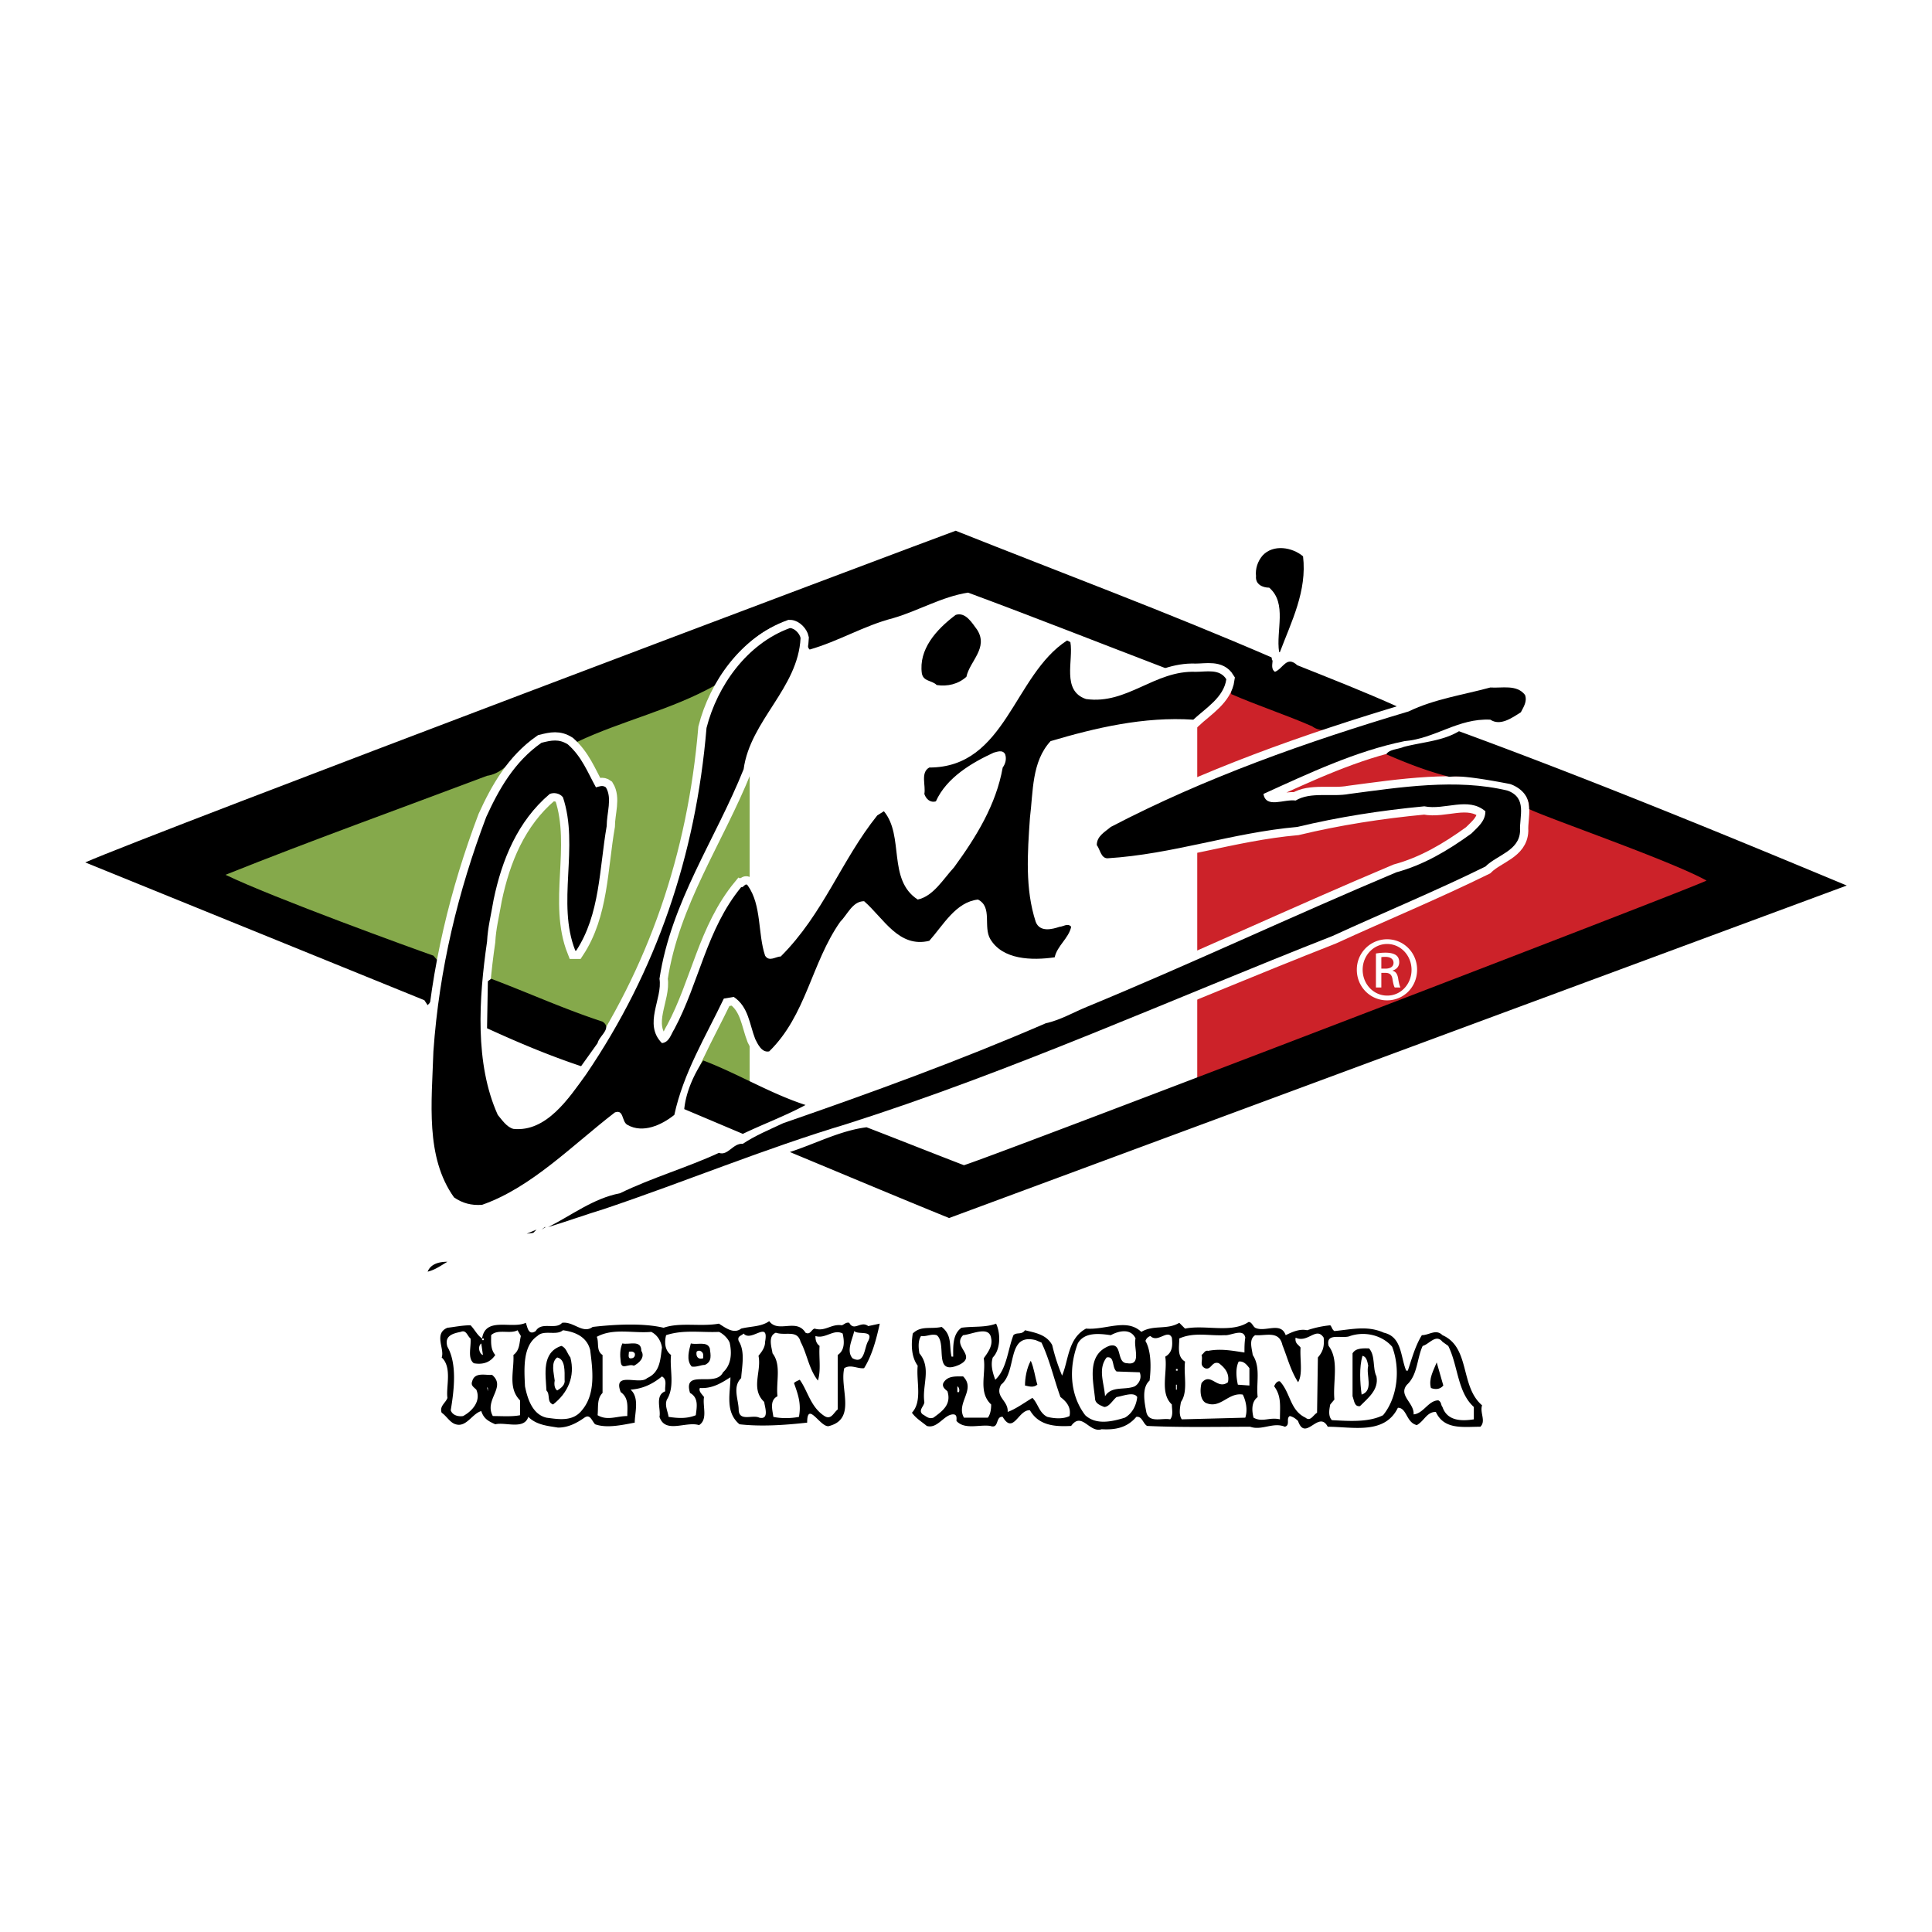 <svg xmlns="http://www.w3.org/2000/svg" width="2500" height="2500" viewBox="0 0 192.756 192.756"><g fill-rule="evenodd" clip-rule="evenodd"><path fill="#fff" d="M0 0h192.756v192.756H0V0z"/><path fill="#cc2229" d="M119.449 64.904v44.452l55.153-20.785-55.153-23.667z"/><path fill="#85a94b" d="M74.792 62.229v48.362L18.404 86.924l56.388-24.695z"/><path d="M43.736 95.922l-.494-.576c-1.894-.659-15.969-5.763-20.744-8.067 8.643-3.458 17.369-6.585 26.095-9.878 2.305-.33 3.375-3.211 5.515-3.951 1.234-.576 2.469.082 3.458.576 4.527-2.141 9.466-3.21 13.829-5.68 1.235-2.306 3.54-4.857 6.009-5.927.905-.247 2.058-.905 2.716.329.494.576.165 1.564.659 2.058 2.881-.823 5.432-2.387 8.313-3.128 2.552-.741 4.857-2.141 7.491-2.552 6.668 2.469 13.336 5.104 20.002 7.655 2.059-.412 4.609-1.07 6.256.576.33.658-.082 1.317 0 1.893 2.637 1.153 5.434 2.058 8.068 3.211.658.494 1.564.494 2.305.082 1.975-.988 4.363-1.07 6.174-2.058-3.293-1.481-6.668-2.799-9.961-4.116-1.068-.987-1.398.33-2.223.659-.492-.329-.164-.988-.246-1.399-10.455-4.527-21.074-8.479-31.61-12.677-4.938 1.811-80.505 30.293-86.844 33.092L42.336 99.79l.329.494c1.071-.987.742-2.881 1.071-4.362z"/><path d="M126.629 58.632c1.812 1.564.66 4.28.988 6.421h.082c1.152-3.046 2.717-6.092 2.307-9.549-1.072-.906-2.965-1.235-4.035-.083-.492.577-.74 1.317-.658 2.058-.083.823.658 1.153 1.316 1.153z" fill="#fff" stroke="#fff" stroke-width="1.646" stroke-miterlimit="2.613"/><path d="M126.629 58.632c1.812 1.564.66 4.28.988 6.421h.082c1.152-3.046 2.717-6.092 2.307-9.549-1.072-.906-2.965-1.235-4.035-.083-.492.577-.74 1.317-.658 2.058-.083.823.658 1.153 1.316 1.153zM93.456 68.346c1.07.164 2.141-.083 2.963-.823.33-1.564 2.224-2.881 1.071-4.692-.495-.658-1.153-1.811-2.141-1.481-1.976 1.481-3.705 3.457-3.375 5.844.165.822.988.658 1.482 1.152z"/><path d="M62.586 112.221c1.564.905 3.458 0 4.692-.988.905-4.197 3.128-7.819 4.939-11.605l.988-.166c1.481.989 1.564 2.717 2.141 4.198.247.495.658 1.4 1.399 1.235 3.705-3.622 4.198-8.809 7.08-12.924.74-.741 1.234-2.058 2.387-2.058 1.976 1.729 3.458 4.692 6.503 3.952 1.399-1.564 2.634-3.869 4.857-4.116 1.48.741.494 2.716 1.234 3.951 1.234 2.058 4.115 2.141 6.42 1.811.248-1.153 1.4-1.893 1.646-3.046-.328-.412-.822 0-1.152 0-.74.247-1.975.576-2.387-.494-1.07-3.292-.822-6.832-.576-10.372.328-2.634.164-5.597 2.057-7.655 4.445-1.317 9.303-2.47 14.242-2.141 1.234-1.152 3.045-2.223 3.293-4.034-.658-1.07-1.977-.741-3.045-.741-4.117-.165-6.834 3.292-10.949 2.716-2.471-.823-1.234-3.869-1.564-5.68l-.328-.165c-5.352 3.458-6.092 12.677-13.748 12.677-.906.494-.33 1.811-.494 2.634.164.494.576.906 1.152.741 1.07-2.387 3.622-3.869 5.763-4.857.328-.083.904-.33 1.15.165.166.494 0 .988-.246 1.317-.658 3.705-2.635 6.915-4.856 9.96-1.07 1.153-2.058 2.881-3.623 3.211-3.045-1.976-1.316-6.339-3.375-8.808l-.659.412c-3.622 4.527-5.351 9.795-9.631 14.076-.494 0-1.153.576-1.564-.082-.741-2.223-.329-5.021-1.728-6.997-.248-.329-.412.247-.659.165-3.457 4.198-4.198 9.548-6.667 14.159-.329.493-.494 1.316-1.235 1.399-1.893-1.894.083-4.444-.247-6.421 1.153-7.655 5.598-13.912 8.396-20.909.659-4.857 5.433-8.067 5.68-13.088-.082-.412-.576-.988-1.07-.988-4.28 1.564-7.244 5.762-8.313 9.96-1.07 12.759-5.021 24.283-12.019 34.573-1.729 2.388-3.952 5.763-7.244 5.433-.658-.164-1.152-.905-1.564-1.399-2.305-5.104-1.893-11.605-1.07-17.286.083-1.482.362-2.455.658-4.198.823-3.952 2.387-7.82 5.598-10.537.411-.165.987-.082 1.316.329 1.646 4.939-.658 10.537 1.235 15.312h.083c2.387-3.622 2.305-8.149 3.046-12.43 0-1.317.576-2.798-.083-3.869-.329-.247-.658-.082-.988 0-.823-1.482-1.399-3.046-2.799-4.281-.905-.576-1.646-.412-2.634-.165-2.717 1.894-4.281 4.692-5.516 7.409-2.799 7.408-4.692 15.146-5.268 23.378-.165 5.104-.823 10.536 2.058 14.57.823.575 1.729.823 2.799.741 4.938-1.729 8.972-5.928 13.253-9.221.907-.328.66.908 1.236 1.237z" fill="#fff" stroke="#fff" stroke-width="1.646" stroke-miterlimit="2.613"/><path d="M62.586 112.221c1.564.905 3.458 0 4.692-.988.905-4.197 3.128-7.819 4.939-11.605l.988-.166c1.481.989 1.564 2.717 2.141 4.198.247.495.658 1.4 1.399 1.235 3.705-3.622 4.198-8.809 7.08-12.924.74-.741 1.234-2.058 2.387-2.058 1.976 1.729 3.458 4.692 6.503 3.952 1.399-1.564 2.634-3.869 4.857-4.116 1.48.741.494 2.716 1.234 3.951 1.234 2.058 4.115 2.141 6.42 1.811.248-1.153 1.4-1.893 1.646-3.046-.328-.412-.822 0-1.152 0-.74.247-1.975.576-2.387-.494-1.07-3.292-.822-6.832-.576-10.372.328-2.634.164-5.597 2.057-7.655 4.445-1.317 9.303-2.47 14.242-2.141 1.234-1.152 3.045-2.223 3.293-4.034-.658-1.07-1.977-.741-3.045-.741-4.117-.165-6.834 3.292-10.949 2.716-2.471-.823-1.234-3.869-1.564-5.68l-.328-.165c-5.352 3.458-6.092 12.677-13.748 12.677-.906.494-.33 1.811-.494 2.634.164.494.576.906 1.152.741 1.07-2.387 3.622-3.869 5.763-4.857.328-.083.904-.33 1.15.165.166.494 0 .988-.246 1.317-.658 3.705-2.635 6.915-4.856 9.96-1.07 1.153-2.058 2.881-3.623 3.211-3.045-1.976-1.316-6.339-3.375-8.808l-.659.412c-3.622 4.527-5.351 9.795-9.631 14.076-.494 0-1.153.576-1.564-.082-.741-2.223-.329-5.021-1.728-6.997-.248-.329-.412.247-.659.165-3.457 4.198-4.198 9.548-6.667 14.159-.329.493-.494 1.316-1.235 1.399-1.893-1.894.083-4.444-.247-6.421 1.153-7.655 5.598-13.912 8.396-20.909.659-4.857 5.433-8.067 5.68-13.088-.082-.412-.576-.988-1.07-.988-4.28 1.564-7.244 5.762-8.313 9.96-1.07 12.759-5.021 24.283-12.019 34.573-1.729 2.388-3.952 5.763-7.244 5.433-.658-.164-1.152-.905-1.564-1.399-2.305-5.104-1.893-11.605-1.07-17.286.083-1.482.362-2.455.658-4.198.823-3.952 2.387-7.82 5.598-10.537.411-.165.987-.082 1.316.329 1.646 4.939-.658 10.537 1.235 15.312h.083c2.387-3.622 2.305-8.149 3.046-12.43 0-1.317.576-2.798-.083-3.869-.329-.247-.658-.082-.988 0-.823-1.482-1.399-3.046-2.799-4.281-.905-.576-1.646-.412-2.634-.165-2.717 1.894-4.281 4.692-5.516 7.409-2.799 7.408-4.692 15.146-5.268 23.378-.165 5.104-.823 10.536 2.058 14.57.823.575 1.729.823 2.799.741 4.938-1.729 8.972-5.928 13.253-9.221.907-.328.66.908 1.236 1.237z"/><path d="M109.426 84.315c.328.412.412 1.317 1.068 1.317 6.586-.412 12.432-2.552 18.934-3.128 4.115-.987 8.314-1.646 12.678-2.058 2.057.411 4.363-.988 6.092.494 0 .988-.742 1.564-1.4 2.223-2.387 1.729-4.773 3.128-7.49 3.869-10.373 4.363-20.498 9.138-30.869 13.419-1.398.575-2.635 1.316-4.117 1.646-8.56 3.705-17.368 6.915-26.176 9.961-1.399.658-2.798 1.234-4.033 2.058-.988-.082-1.482 1.234-2.387.905-3.211 1.482-6.668 2.47-9.878 4.034-2.635.493-4.857 2.222-7.162 3.374 1.893-.575 3.705-1.234 5.598-1.811 8.067-2.717 15.97-6.01 24.201-8.479 16.544-5.269 32.351-12.43 48.486-18.768 5.02-2.305 10.207-4.445 15.229-6.915 1.152-1.153 3.375-1.564 3.457-3.54-.082-1.482.74-3.292-1.236-4.034-5.102-1.235-10.783-.329-15.803.329-1.729.329-3.869-.247-5.352.659-1.152-.165-2.963.823-3.211-.659 4.527-2.058 9.221-4.28 14.076-5.268 3.047-.247 5.352-2.305 8.562-2.141.986.659 2.139-.165 3.045-.741.246-.494.658-1.07.412-1.729-.824-1.07-2.305-.658-3.457-.741-2.717.741-5.598 1.152-8.15 2.387-10.207 3.046-20.25 6.585-29.717 11.524-.578.496-1.4.907-1.4 1.813z" fill="#fff" stroke="#fff" stroke-width="1.646" stroke-miterlimit="2.613"/><path d="M109.426 84.315c.328.412.412 1.317 1.068 1.317 6.586-.412 12.432-2.552 18.934-3.128 4.115-.987 8.314-1.646 12.678-2.058 2.057.411 4.363-.988 6.092.494 0 .988-.742 1.564-1.4 2.223-2.387 1.729-4.773 3.128-7.49 3.869-10.373 4.363-20.498 9.138-30.869 13.419-1.398.575-2.635 1.316-4.117 1.646-8.56 3.705-17.368 6.915-26.176 9.961-1.399.658-2.798 1.234-4.033 2.058-.988-.082-1.482 1.234-2.387.905-3.211 1.482-6.668 2.47-9.878 4.034-2.635.493-4.857 2.222-7.162 3.374 1.893-.575 3.705-1.234 5.598-1.811 8.067-2.717 15.97-6.01 24.201-8.479 16.544-5.269 32.351-12.43 48.486-18.768 5.02-2.305 10.207-4.445 15.229-6.915 1.152-1.153 3.375-1.564 3.457-3.54-.082-1.482.74-3.292-1.236-4.034-5.102-1.235-10.783-.329-15.803.329-1.729.329-3.869-.247-5.352.659-1.152-.165-2.963.823-3.211-.659 4.527-2.058 9.221-4.28 14.076-5.268 3.047-.247 5.352-2.305 8.562-2.141.986.659 2.139-.165 3.045-.741.246-.494.658-1.07.412-1.729-.824-1.07-2.305-.658-3.457-.741-2.717.741-5.598 1.152-8.15 2.387-10.207 3.046-20.25 6.585-29.717 11.524-.578.496-1.4.907-1.4 1.813z"/><path d="M86.459 112.468c-2.634.329-5.104 1.646-7.656 2.47 5.351 2.222 10.62 4.445 15.888 6.585l89.562-33.174c-12.842-5.351-25.684-10.619-38.689-15.394-1.646.988-3.621 1.07-5.516 1.564-.574.246-1.48.246-1.729.74 1.979.86 4.002 1.653 6.141 2.203.414.171.174-.412 6.207.761.971.337 1.967 1.161 1.898 2.5 2.057.988 14.154 5.155 17.693 7.13-.494.412-70.875 27.412-74.085 28.399-3.211-1.232-6.504-2.55-9.714-3.784zM49.004 97.65l-.329.247-.083 4.692c3.045 1.398 6.174 2.716 9.384 3.786l1.647-2.305c.165-.74 1.481-1.481.494-2.141-3.786-1.234-7.408-2.88-11.113-4.279zM68.267 110.656l5.845 2.47c2.058-.988 4.28-1.811 6.256-2.881-3.54-1.152-6.75-3.128-10.208-4.444-.988 1.48-1.729 3.21-1.893 4.855zM54.438 122.428h-.083l-.329.248.412-.248zM53.532 122.676l-.988.411.659-.083.329-.328zM42.666 126.873c.741-.165 1.399-.659 1.976-.987-.742 0-1.647.164-1.976.987zM84.73 131.977c-.329-.082-.494.165-.741.247-1.07-.164-1.646.659-2.716.33-.33.082-.412.657-.906.411-.905-1.482-2.716.082-3.622-1.152-.823.575-1.811.493-2.799.741-.741.575-1.564-.083-2.222-.494-1.812.328-3.869-.165-5.516.411-2.058-.494-4.939-.329-7.079-.083-.988.741-1.894-.575-3.046-.411-.659.741-2.058-.164-2.634.823-.74.494-.823-.412-.988-.823-1.399.659-4.033-.657-4.362 1.564h.165v.165h-.165v-.165c-.494-.33-.741-.905-1.152-1.317-.824 0-1.564.164-2.306.247-1.399.576-.247 2.141-.576 2.964 1.07.987.412 2.963.576 4.033-.164.494-.823.823-.576 1.481.494.33.823.988 1.399 1.152 1.07.33 1.646-1.07 2.552-1.316.248.74.659.987 1.4 1.316.987-.247 2.881.576 3.293-.741.823.824 1.975.906 2.963 1.071.987 0 1.811-.412 2.634-.989.576-.411.741.33 1.07.659 1.152.412 2.634.083 3.951-.164 0-.988.494-2.47-.412-3.293 1.235-.083 2.223-.576 3.128-1.317.577.329.247.988.33 1.482-1.07.411-.412 1.811-.577 2.551.577 1.729 2.634.412 3.951.824.906-.576.33-1.894.494-2.8-.165-.246-.576-.575-.412-.905 1.235.082 2.14-.493 3.046-1.07 0 1.564-.576 3.458.906 4.692 2.14.247 4.527.083 6.75-.164 0-2.305 1.399.658 2.223.329 2.716-.741.988-3.787 1.481-5.763.659-.411 1.317.083 1.976 0 .823-1.317 1.235-2.963 1.564-4.444l-1.153.246c-.74-.575-1.398.578-1.892-.328zm-36.714 2.057l.165 1.152c-.329-.081-.576-.822-.165-1.152zm.659 4.776l-.083-.412.083.082v.33zm3.21.905v1.481c-.823.164-1.811.083-2.716.083-.905-1.646 1.399-2.882-.083-4.116-.576.082-1.729-.329-1.976.658-.164.412.165.576.411.823.494 1.151-.411 2.141-1.316 2.635-.494.081-1.07-.083-1.235-.577.329-1.975.659-4.609-.33-6.338-.329-1.07.494-1.317 1.317-1.481.576-.247.659.411.988.658.082.823-.33 1.976.329 2.47.905.164 1.646-.083 2.14-.824-.494-.575-.412-1.316-.412-1.976.658-.657 1.893-.082 2.634-.493l.33.576c-.165.658-.083 1.399-.741 1.893.084 1.564-.575 3.292.66 4.528zm6.174.987c-.905 1.152-2.305.906-3.54.74-1.399-.328-1.893-1.893-2.14-3.127-.083-1.729-.247-4.033 1.235-5.021.659-.658 1.893 0 2.551-.576 1.235.165 2.388.659 2.717 1.976.247 1.975.576 4.362-.823 6.008zm6.503-3.209c-.74.74-3.457-.742-2.634 1.398.823.576.658 1.482.658 2.388-1.07 0-1.975.493-2.963-.083.082-.822-.083-1.646.494-2.223v-3.787c-.659-.411-.329-1.234-.576-1.81 1.646-.906 3.622-.33 5.433-.494.659.328.988.987 1.07 1.563-.165 1.154-.165 2.47-1.482 3.048zm7.574-.578c-.741 1.564-4.034-.411-3.292 2.059.905.494.658 1.481.576 2.223-.823.329-1.646.329-2.716.164-.082-.575-.412-1.152-.165-1.728.823-1.317.248-3.046.412-4.446-.659-.493-.659-1.316-.494-1.976 1.729-.575 3.54-.246 5.269-.328.412.164.905.658 1.07 1.069.245 1.07.162 2.223-.66 2.963zm3.621 4.527c-.658-.328-1.975.412-2.058-.74 0-1.069-.659-2.305.247-3.209.083-1.235.412-2.636-.247-3.705-.165-.494.247-.494.494-.741.741.905 2.552-1.399 2.14.823 0 .576-.329.987-.658 1.399.329 1.564-.823 3.292.576 4.609 0 .33.577 1.812-.494 1.564zm7.821-6.255v5.434c-.412.329-.659 1.07-1.317.659-1.399-.905-1.646-2.47-2.469-3.623-.165.083-.412.165-.576.33.411 1.152.741 2.058.494 3.374-.823.165-1.811.165-2.552 0-.082-.658-.412-1.646.412-2.057-.165-1.399.412-3.129-.494-4.281-.082-.576-.494-1.729.329-2.058.988.329 2.14-.329 2.469.905.659 1.235.824 2.717 1.729 3.869.329-1.07.082-2.305.165-3.457-.329-.248-.412-.576-.412-.988.988.329 1.811-.74 2.717-.247.163.741.245 1.646-.495 2.14zm3.045-1.399c-.412.658-.329 2.387-1.564 1.729-.658-.741 0-1.894.165-2.717.411.411 1.976-.164 1.399.988zM147.867 140.208c-2.223-1.893-1.152-5.762-3.951-6.997-.658-.657-1.316 0-2.057 0-.66 1.071-.988 2.306-1.4 3.54h-.164c-.578-1.399-.412-3.374-2.225-3.786-1.646-.741-3.209-.329-4.938-.165-.246-.164-.246-.412-.412-.576-.824.082-1.564.247-2.305.494-.74-.164-1.482.165-2.141.493-.494-1.398-2.057-.246-3.045-.74-.246-.165-.33-.576-.658-.576-1.73 1.152-4.281.247-6.34.659l-.574-.577c-1.236.741-2.553.165-3.787.906-1.482-1.4-3.541-.165-5.516-.329-1.811.987-1.729 3.127-2.389 4.691a18.87 18.87 0 0 1-.986-3.045c-.576-1.071-1.729-1.235-2.717-1.482-.33.493-.824.165-1.152.493-.576 1.482-.658 3.376-1.811 4.445-.248-.658-.494-1.481-.248-2.222.74-.741.824-2.306.33-3.375-1.07.411-2.305.246-3.458.411-.905.658-.823 1.894-.823 2.881h-.165c-.247-1.069.083-2.141-.988-2.964-1.07.248-2.058-.164-2.881.659-.165 1.07-.165 2.305.493 3.211-.164 1.563.494 3.538-.576 4.691.412.576.987.905 1.481 1.317 1.07.329 1.729-1.152 2.634-1.152.412 0 .329.411.329.658.823.905 2.305.329 3.375.494.904.329.494-.987 1.234-.906 1.07 1.812 1.564-.74 2.717-.658.906 1.564 2.553 1.646 4.115 1.564 1.07-1.481 1.811.74 3.047.329 1.398.082 2.551-.164 3.457-1.235.576-.081.658.659 1.07.906 3.539.165 6.914.082 10.289.082 1.152.412 2.305-.494 3.457 0 .576-.164.082-.823.494-1.069.328.081.576.246.824.493.74 2.14 2.057-1.152 2.963.576 2.469 0 5.68.823 6.998-1.894.904 0 .822 1.482 1.891 1.729.742-.412.99-1.317 1.895-1.317.824 1.811 2.717 1.481 4.445 1.481.581-.574-.077-1.397.169-2.138zm-52.189-1.316h-.164v-.576c.164.081.246.329.164.576zm3.211 1.234c0 .494-.082.988-.33 1.316h-2.386c-.823-1.48 1.234-2.798-.083-4.115-.74 0-1.563-.082-1.975.659-.165.411.247.658.412.823.412 1.316-.494 1.976-1.399 2.633-.494.166-.741-.163-1.07-.328-.494-.412.165-.823.165-1.235-.248-1.646.741-3.375-.494-4.856-.083-.494-.165-1.234.165-1.729.576.083.987-.247 1.563-.083 1.07.823-.411 4.116 2.223 2.964 1.894-.905-.741-1.811.411-2.964.906-.082 2.635-.987 2.799.33.164.741-.33 1.399-.742 1.976.247 1.564-.576 3.375.741 4.609zm7.82 1.153c-.658.329-1.564.246-2.223.081-.822-.411-.906-1.316-1.482-1.893-.822.494-1.729 1.152-2.469 1.399.082-1.152-1.316-1.482-.658-2.717 1.646-1.316.494-5.186 3.457-4.444l.576.246c.822 1.729 1.234 3.622 1.893 5.433.66.495 1.07 1.071.906 1.895zm5.516.163c-1.318.412-2.881.742-3.951-.246-1.564-2.058-1.646-4.774-.742-7.162.66-1.151 2.141-.987 3.293-.823.742-.411 1.977-.74 2.471.33-.248.823.658 2.717-.824 2.47-1.152 0-.412-2.141-1.811-1.729-2.305.904-1.564 3.539-1.4 5.351.084.411.494.575.906.741.494 0 .824-.659 1.234-.989.576-.081 1.73-.575 2.059 0-.083.823-.495 1.646-1.235 2.057zm.986-3.127c-.986.412-2.305-.082-2.963.988-.082-1.317-.74-2.717.164-3.869.824-.165.494.987.988 1.399l2.305.081c.248.579-.082 1.154-.494 1.401zm3.541 3.293c-.824-.166-2.141.411-2.387-.741-.166-.905-.494-2.388.328-3.128.164-1.317.164-2.964-.412-3.951a.749.749 0 0 1 .494-.494c.742.74 1.729-.74 2.141.165.082.741.082 1.481-.658 1.893.246 1.563-.576 3.622.658 4.774 0 .494.164 1.07-.164 1.482zm.658-2.963h-.082v-.494h.082v.494zm.082-1.894h-.164v-.164h.164v.164zm6.75 4.691l-6.338.166c-.33-.494-.164-1.234-.082-1.729.74-1.069.246-2.716.41-4.032-.822-.495-.574-1.482-.574-2.306 1.48-.658 2.963-.247 4.527-.33.574.083 1.893-.74 2.057.248-.082.493-.082.987-.082 1.481-1.152-.165-2.305-.412-3.621-.165-.33-.082-.412.247-.66.411.166.577-.246.988.33 1.317.658.247.658-.74 1.398-.493.66.493 1.07 1.07.906 1.894-1.07.823-1.729-1.07-2.635.082-.164.658-.164 1.646.412 1.976 1.482.658 2.223-1.07 3.703-.823.331.657.495 1.563.249 2.303zm.412-3.209l-1.152-.083c-.164-.741-.248-1.646.082-2.304.494-.083.822.328 1.07.657v1.73zm6.832-2.798l-.082 5.515c-.412.247-.658.905-1.152.493-1.564-.74-1.482-2.469-2.553-3.621-.246-.082-.494.247-.574.494.74.988.574 1.976.574 3.293-1.07-.248-1.729.329-2.633-.166-.166-.657-.248-1.563.412-2.058-.166-1.398.328-2.963-.494-4.198-.084-.658-.412-1.563.246-1.976 1.07.083 2.387-.493 2.717.989.494 1.234.822 2.551 1.564 3.704.494-.823.164-2.306.246-3.458-.246-.329-.576-.412-.494-.987 1.234.575 2.059-1.153 2.799 0 .083.905-.082 1.398-.576 1.976zm6.502 5.761c-1.48.741-3.455.576-5.102.494-.412-.411-.248-1.152-.166-1.564l.412-.493c-.164-1.812.494-3.952-.576-5.351-.33-1.399 1.398-.659 2.141-.988 1.48-.494 3.211-.083 4.197 1.07.823 2.14.579 5.021-.906 6.832zm9.057.412c-1.07.164-2.635.246-3.129-1.234-.164-.166-.082-.495-.412-.659-.986 0-1.48 1.316-2.469 1.399.082-1.152-1.562-1.894-.658-2.964 1.07-.987.986-2.634 1.564-3.868.658-.165 1.316-1.235 1.975-.412l.576.412c.988 1.976.906 4.609 2.553 6.092v1.234z"/><path d="M62.093 134.034c-.247.577-.247 1.152-.165 1.812.082.904.741.164 1.317.411.494-.247 1.152-.823.741-1.482 0-1.152-1.235-.575-1.893-.741zm.906 1.483c-.412.082-.248-.411-.248-.659.165 0 .412-.082.577.165.082.247-.083.494-.329.494zM68.925 134.034c-.165.659-.494 1.646.083 2.306.494.082.905-.165 1.317-.165.741-.328.576-.988.494-1.646-.248-.741-1.236-.329-1.894-.495zm1.235 1.483c-.576.164-.741-.247-.658-.659.247-.246.658 0 .658.329v.33zM56.001 134.282c-1.976.658-1.564 2.799-1.482 4.445.412.411 0 1.151.659 1.398 1.481-1.152 2.222-2.799 1.729-4.691-.33-.412-.411-.988-.906-1.152zm.33 3.374c.082.494-.329.823-.741 1.071-.247-.166-.329-.577-.247-.988-.082-.741-.411-1.812.247-2.305.823.165.741 1.4.741 2.222zM136.59 134.528c-.494 0-1.316-.082-1.646.494v4.281c.164.411.164 1.07.742.987.822-.823 1.893-1.646 1.645-2.964-.411-.822-.083-2.056-.741-2.798zm-.74 4.611c-.164-1.234-.248-2.717.082-3.869.412.082.492.577.576.988-.246.905.576 2.47-.658 2.881zM102.264 138.233c.41.082.822.246 1.234-.083-.246-.823-.328-1.646-.658-2.387-.412.741-.576 1.73-.576 2.47zM142.764 138.479c.412.165.906.165 1.236-.246l-.66-2.306c-.33.824-.822 1.647-.576 2.552z"/><path d="M138.398 93.71c1.662 0 2.986 1.352 2.986 3.039 0 1.717-1.324 3.056-2.998 3.056-1.664 0-3.016-1.339-3.016-3.056a3.023 3.023 0 0 1 3.016-3.039h.012zm-.011.472c-1.34 0-2.434 1.15-2.434 2.567 0 1.446 1.094 2.581 2.445 2.581 1.352.015 2.432-1.135 2.432-2.567 0-1.431-1.08-2.581-2.432-2.581h-.011zm-.571 4.339h-.539v-3.392c.281-.042.555-.081.959-.081.514 0 .852.107 1.053.255.203.149.312.379.312.704 0 .446-.299.716-.662.825v.026c.297.054.5.323.566.824.082.526.162.729.217.838h-.568c-.08-.108-.162-.42-.229-.865-.08-.433-.299-.595-.73-.595h-.379v1.461zm0-1.879h.393c.447 0 .824-.161.824-.583 0-.296-.217-.593-.824-.593-.176 0-.297.014-.393.029v1.147z" fill="#fff"/></g></svg>